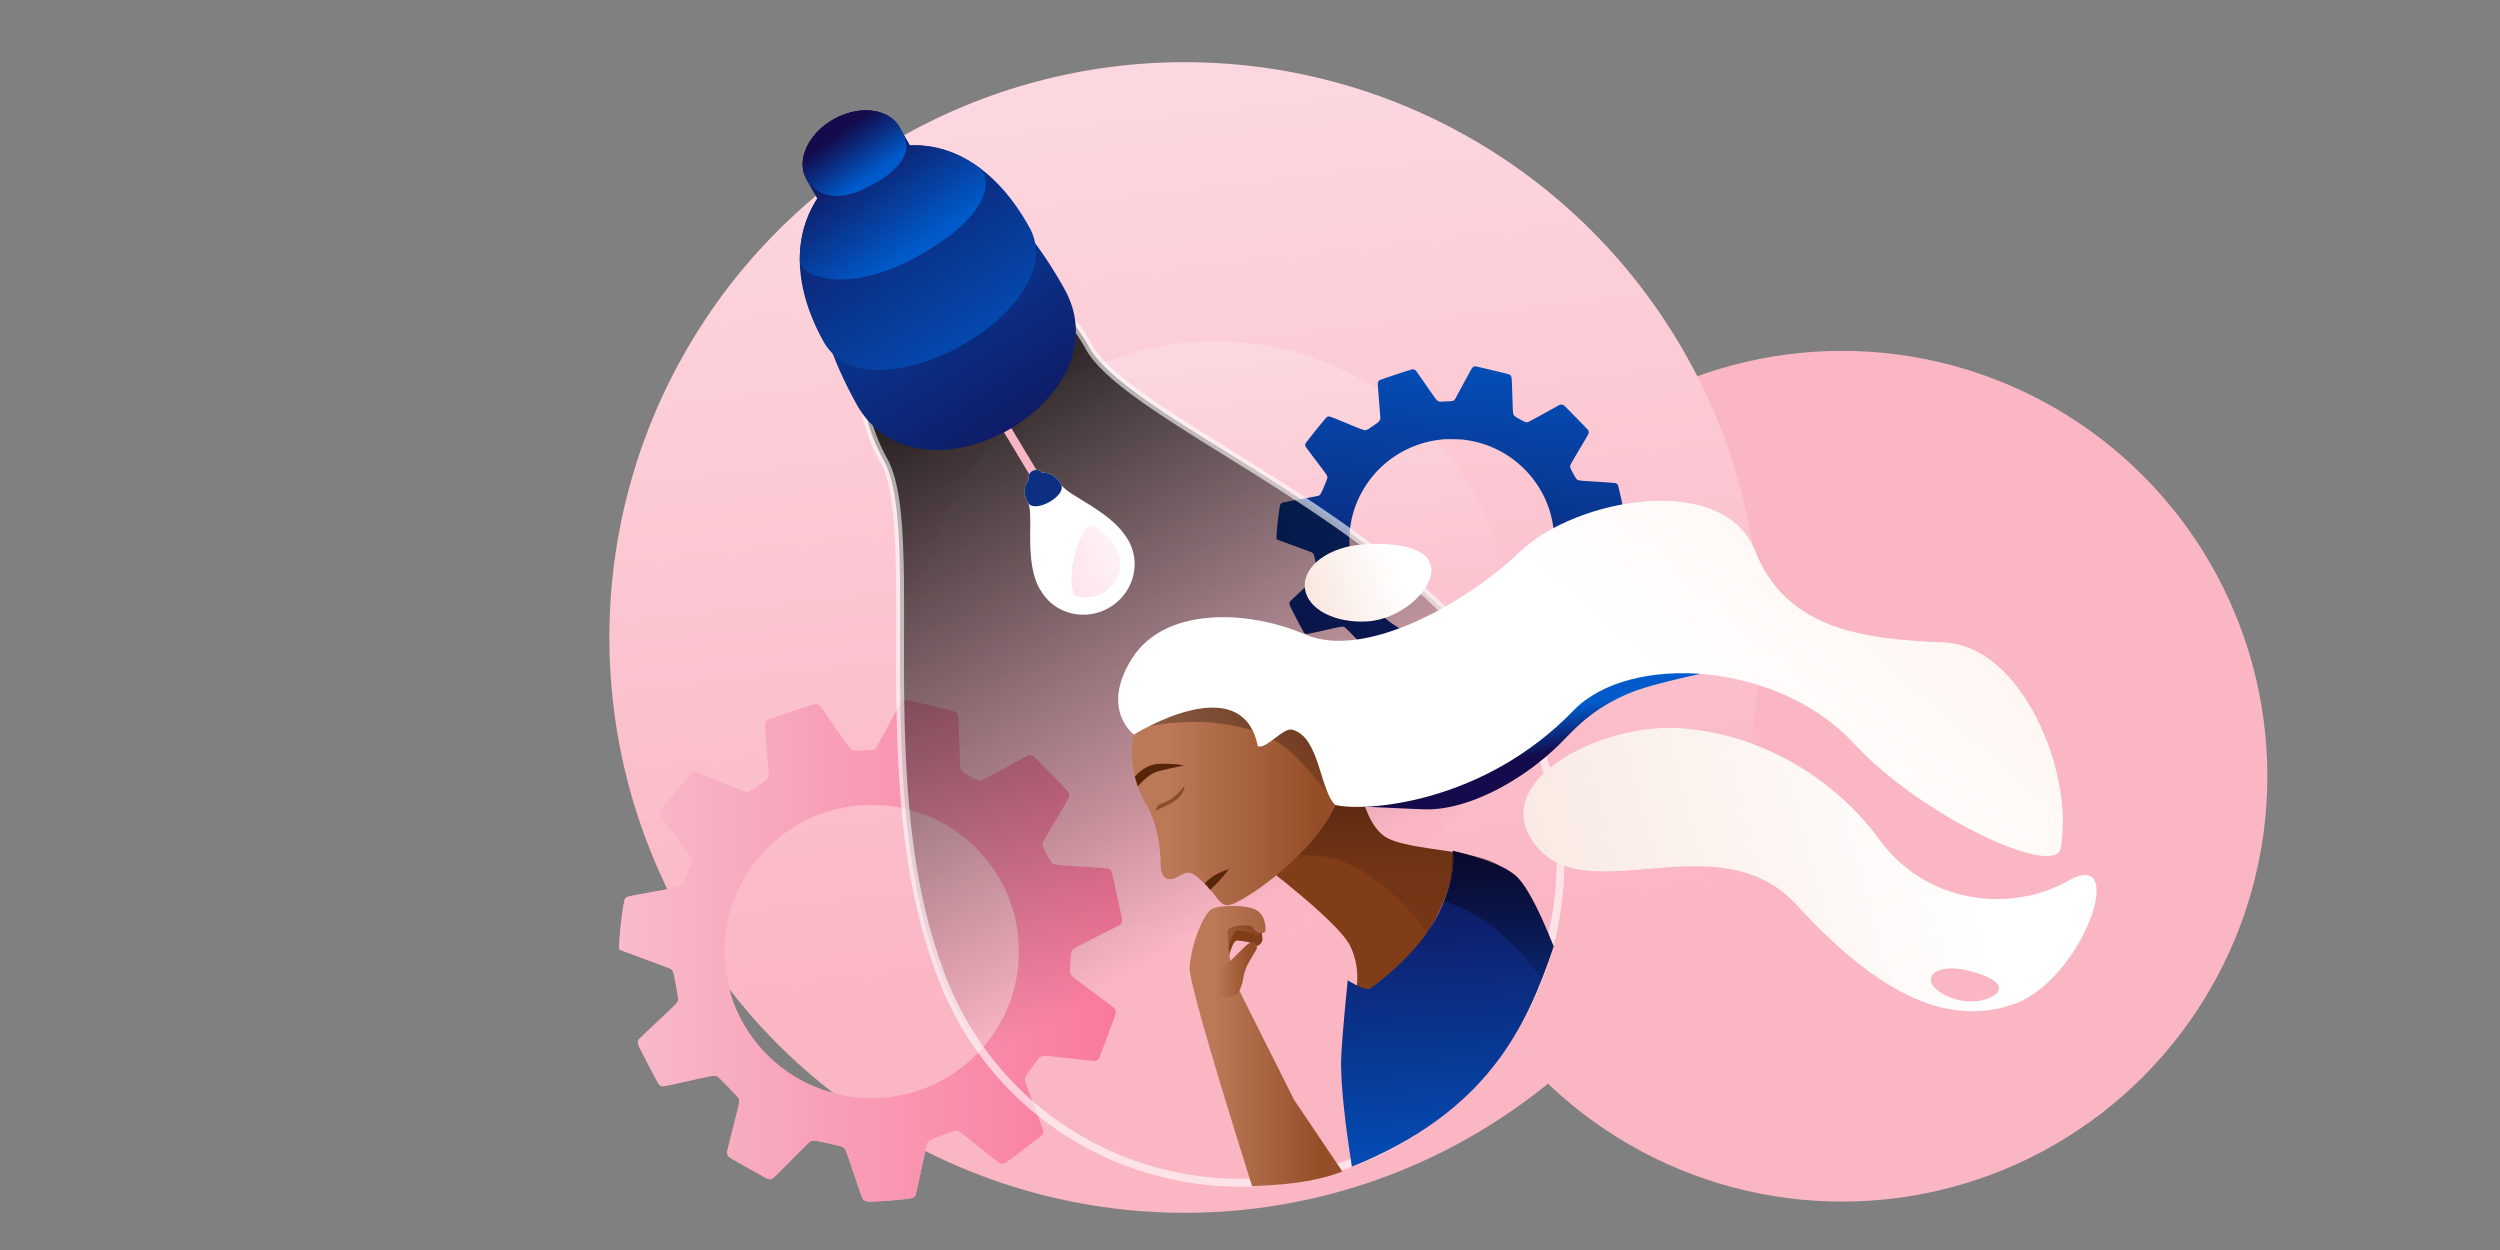 <svg width="1440" height="720" xmlns="http://www.w3.org/2000/svg" xmlns:xlink="http://www.w3.org/1999/xlink"><rect width="100%" height="100%" fill="#808080" stroke="none"/><defs><linearGradient x1="39.623%" y1="4.558%" x2="47.864%" y2="77.769%" id="a"><stop stop-color="#FCD7DF" offset="0%"/><stop stop-color="#FBB6C4" offset="100%"/></linearGradient><linearGradient x1="8.626%" y1="47.392%" x2="119.156%" y2="48.209%" id="b"><stop stop-color="#FB98B4" offset="0%"/><stop stop-color="#F6D8DC" offset="100%"/></linearGradient><linearGradient x1="0%" y1="100%" x2="100%" y2="100%" id="d"><stop stop-color="#F8BCCB" offset="0%"/><stop stop-color="#F9789C" offset="100%"/></linearGradient><linearGradient x1="50%" y1="-11.599%" x2="60.975%" y2="120.343%" id="e"><stop stop-color="#130B4B" offset="0%"/><stop stop-color="#005ACA" offset="100%"/></linearGradient><linearGradient x1="50%" y1="11.475%" x2="50%" y2="73.233%" id="f"><stop offset="0%"/><stop stop-opacity="0" offset="100%"/></linearGradient><linearGradient x1="16.128%" y1="47.378%" x2="106.616%" y2="48.199%" id="g"><stop stop-color="#FB98B4" offset="0%"/><stop stop-color="#F6D8DC" offset="100%"/></linearGradient><linearGradient x1="0%" y1="100%" x2="100%" y2="100%" id="i"><stop stop-color="#F8BCCB" offset="0%"/><stop stop-color="#F9789C" offset="100%"/></linearGradient><linearGradient x1="50%" y1="-12.097%" x2="55.12%" y2="120.912%" id="j"><stop stop-color="#005ACA" offset="0%"/><stop stop-color="#130B4B" offset="100%"/></linearGradient><linearGradient x1="50%" y1="-12.097%" x2="59.011%" y2="120.912%" id="k"><stop stop-color="#130B4B" offset="0%"/><stop stop-color="#005ACA" offset="100%"/></linearGradient><linearGradient x1="50%" y1="11.771%" x2="60.975%" y2="93.655%" id="l"><stop stop-color="#130B4B" offset="0%"/><stop stop-color="#005ACA" offset="100%"/></linearGradient><linearGradient x1="50%" y1="18.307%" x2="60.975%" y2="86.191%" id="m"><stop stop-color="#130B4B" offset="0%"/><stop stop-color="#005ACA" offset="100%"/></linearGradient><linearGradient x1="85.145%" y1="27.597%" x2="85.145%" y2="-8.195%" id="n"><stop stop-color="#813C18" offset="0%"/><stop stop-color="#54250D" offset="100%"/></linearGradient><linearGradient x1="36.091%" y1="140.371%" x2="36.091%" y2="0%" id="o"><stop stop-opacity="0" offset="0%"/><stop offset="100%"/></linearGradient><linearGradient x1="50%" y1="41.192%" x2="60.975%" y2="60.058%" id="p"><stop stop-color="#005ACA" offset="0%"/><stop stop-color="#130B4B" offset="100%"/></linearGradient><linearGradient x1="85.145%" y1="27.597%" x2="85.145%" y2="-8.195%" id="q"><stop stop-color="#813C18" offset="0%"/><stop stop-color="#54250D" offset="100%"/></linearGradient><linearGradient x1="16.58%" y1="55.357%" x2="84.832%" y2="55.357%" id="r"><stop stop-color="#BB7957" offset="0%"/><stop stop-color="#964E29" offset="100%"/></linearGradient><linearGradient x1="16.58%" y1="55.357%" x2="84.832%" y2="55.357%" id="s"><stop stop-color="#BB7957" offset="0%"/><stop stop-color="#964E29" offset="100%"/></linearGradient><linearGradient x1="16.58%" y1="55.357%" x2="84.832%" y2="55.357%" id="t"><stop stop-color="#BB7957" offset="0%"/><stop stop-color="#964E29" offset="100%"/></linearGradient><linearGradient x1="16.58%" y1="55.357%" x2="84.832%" y2="55.357%" id="u"><stop stop-color="#BB7957" offset="0%"/><stop stop-color="#964E29" offset="100%"/></linearGradient><linearGradient x1="36.091%" y1="140.371%" x2="36.091%" y2="29.902%" id="v"><stop stop-opacity="0" offset="0%"/><stop offset="100%"/></linearGradient><linearGradient x1="-68.744%" y1="28.241%" x2="41.098%" y2="28.241%" id="w"><stop stop-color="#FFE5DA" offset="0%"/><stop stop-color="#FFF" offset="100%"/></linearGradient><linearGradient x1="75.588%" y1="46.768%" x2="-8.553%" y2="57.563%" id="x"><stop stop-color="#FFF" offset="0%"/><stop stop-color="#F8E4DB" offset="100%"/><stop stop-color="#F8E2D9" offset="100%"/></linearGradient><linearGradient x1="75.588%" y1="45.173%" x2="-8.553%" y2="61.296%" id="y"><stop stop-color="#FFF" offset="0%"/><stop stop-color="#F8E4DB" offset="100%"/><stop stop-color="#F8E2D9" offset="100%"/></linearGradient><linearGradient x1="31.25%" y1="47.378%" x2="81.34%" y2="48.199%" id="z"><stop stop-color="#FB98B4" offset="0%"/><stop stop-color="#F6D8DC" offset="100%"/></linearGradient><linearGradient x1="0%" y1="100%" x2="100%" y2="100%" id="B"><stop stop-color="#F8BCCB" offset="0%"/><stop stop-color="#F9789C" offset="100%"/></linearGradient><linearGradient x1="50%" y1="-12.097%" x2="54.974%" y2="120.912%" id="C"><stop stop-color="#130B4B" offset="0%"/><stop stop-color="#005ACA" offset="100%"/></linearGradient><linearGradient x1="36.091%" y1="140.371%" x2="36.091%" y2="0%" id="D"><stop stop-opacity="0" offset="0%"/><stop offset="100%"/></linearGradient><path d="M169.454 656.8c-.362-.18-.95-.587-1.268-.949-.317-.362-3.464-6.038-6.996-12.64-3.533-6.581-6.748-12.506-7.155-13.161-1.2-1.9-1.11-1.877-7.427-2.126l-5.593-.249-1.2.588c-1.2.588-1.336.769-9.42 12.415-4.528 6.49-8.445 12.12-8.74 12.505-.656.882-1.81 1.447-2.988 1.447-.974 0-26.583-8.502-27.466-9.113-1.313-.927-1.585-2.013-1.336-5.314.544-6.694 1.608-20.171 1.834-23.27l.272-3.459-.657-1.289c-.634-1.244-.86-1.447-5.298-4.522-2.559-1.764-5.004-3.325-5.434-3.46-1.857-.543-2.083-.475-16.665 5.563-14.967 6.196-14.537 6.037-16.303 5.246-.86-.407-17.684-21.302-18.024-22.387-.18-.656-.18-1.086 0-1.741.181-.566 3.442-5.043 9.103-12.483 7.653-10.085 8.853-11.781 9.08-12.754.316-1.47.316-1.47-2.627-8.48-2.604-6.263-3.193-7.145-4.959-7.779-.52-.18-7.336-1.492-15.193-2.894-14.944-2.668-15.012-2.691-16.008-4.048-1.178-1.583-4.099-28.673-3.148-29.239.136-.09 6.634-2.487 14.424-5.336 7.789-2.85 14.49-5.382 14.876-5.608 1.494-.86 1.834-1.832 3.192-9.34.702-3.821 1.268-7.417 1.268-8.027 0-.701-.203-1.47-.52-2.058-.34-.656-3.782-4.003-11.14-10.832-5.865-5.427-10.846-10.198-11.095-10.56-.295-.475-.43-1.063-.408-1.832 0-1.04.566-2.193 5.774-12.301 3.192-6.128 6.068-11.443 6.408-11.804.317-.34 1.019-.747 1.54-.882.882-.249 1.97-.046 15.102 2.917 14.808 3.347 15.33 3.414 16.982 2.646.883-.43 11.412-11.284 12.046-12.415.86-1.583.815-2.035-1.494-11.035-5.321-20.737-5.208-20.284-4.914-21.257.136-.497.498-1.153.77-1.47.272-.316 5.48-3.369 11.57-6.783 10.031-5.631 11.186-6.22 12.114-6.22.612 0 1.336.182 1.721.408.385.249 5.208 5.02 10.755 10.65 5.548 5.631 10.439 10.425 10.914 10.652 1.653.881 2.106.836 10.393-1.018 4.28-.95 8.038-1.877 8.333-2.08 1.562-1.018 1.653-1.222 6.475-15.694 4.552-13.636 4.687-13.997 5.548-14.766.498-.453 1.245-.86 1.743-.95 2.06-.385 14.9.43 23.096 1.47 3.713.475 4.506.86 5.14 2.555.204.543 1.698 7.281 3.306 14.97 1.947 9.18 3.102 14.246 3.373 14.698.883 1.403 1.54 1.742 8.446 4.365 7.45 2.85 8.4 3.053 10.053 2.17.408-.225 5.616-4.318 11.548-9.112 5.955-4.794 11.118-8.887 11.503-9.114.498-.293 1.019-.384 1.879-.316 1.155.068 1.404.249 7.902 5.156 13.201 9.972 14.446 10.944 14.877 11.555.249.317.498 1.085.543 1.696.113.995-.34 2.307-5.14 14.88-2.898 7.597-5.32 14.155-5.366 14.585-.227 1.56.294 2.533 3.917 7.508 1.947 2.645 3.759 5.065 4.03 5.336.793.882 2.151 1.47 3.42 1.447.61 0 7.38-.678 15.011-1.515l13.858-1.492.973.43c.521.248 1.133.633 1.359.881.317.362 8.242 21.573 9.555 25.576.498 1.47.181 2.714-.973 3.89-.453.474-6.069 4.703-12.477 9.406-11.502 8.435-11.638 8.548-12.204 9.792l-.566 1.244.272 4.862c.362 6.354.407 6.648 1.245 7.869.68.972 1.2 1.266 13.88 7.62 7.268 3.641 13.36 6.762 13.563 6.92.498.43 1.223 1.922 1.223 2.533 0 .95-5.865 27.52-6.227 28.221-.204.384-.725.927-1.2 1.244-.951.61.023.542-22.937 2.012-8.808.566-8.967.61-10.303 1.877-.973.927-5.049 8.593-5.207 9.814-.09.61 0 1.357.18 1.9.182.497 3.669 6.535 7.745 13.41 7.11 11.94 7.426 12.527 7.426 13.613-.022.61-.158 1.356-.317 1.673-.294.565-19.246 19.99-20.333 20.827-.34.271-1.019.475-1.811.52l-1.29.09-12.771-7.078c-7.02-3.89-13.178-7.213-13.676-7.394-1.563-.543-2.582-.204-6.793 2.148-4.257 2.374-4.71 2.714-5.367 4.003-.588 1.13-.566.836-1.11 16.982-.452 13.342-.475 13.817-.973 14.812-.837 1.696.815 1.198-22.28 6.693-3.895.905-7.314 1.673-7.585 1.673-.272-.022-.793-.158-1.178-.316zm-8.409-60.681c6.234-.813 11.403-1.965 16.776-3.749 28.541-9.393 50.395-33.87 56.312-63.045 1.292-6.39 1.587-9.46 1.587-16.89.023-7-.09-8.716-1.02-14.338-4.353-26.397-21.65-49.61-45.884-61.532-9.182-4.517-17.116-6.888-28.224-8.4-3.469-.475-16.119-.384-19.95.112-19.814 2.688-37.088 11.268-50.554 25.133-19.247 19.825-27.477 47.148-22.444 74.515 3.31 17.997 13.126 35.18 27.114 47.487 13.806 12.126 30.65 19.33 49.171 21 3.423.316 13.783.136 17.116-.293z" id="c"/><path d="M66.886 109.65c3.273-6.156 28.592 17.356 28.592 29.769l-.129.121a.584.584 0 01-.155.396c-3.537 3.876-8.695 6.317-14.438 6.317-10.665 0-19.31-8.42-19.31-18.806 0-.356.043-.676.126-.963v-.064c0-5.682 2.55-11.572 5.314-16.77z" id="h"/><path d="M424.624 536.973c8.275 1.84 14.186 1.379 17.735-1.386 22.072-17.195 34.766-42.227 38.401-51.631 4.513-11.673 6.176-21.3 4.991-28.884 19.908 4.633 32.589 9.991 38.042 16.075 5.453 6.084 12.152 19.074 20.098 38.97-15.721 46.893-38.254 95.365-116.188 126.841-3.943-24.815-6.026-44.21-6.249-58.183-.103-6.452.954-20.386 3.17-41.802z" id="A"/></defs><g transform="translate(351 35)" fill="none" fill-rule="evenodd"><circle fill="#FBB6C4" fill-rule="nonzero" cx="709.994" cy="412.111" r="245.006"/><circle fill="url(#a)" fill-rule="nonzero" cx="331.384" cy="332.191" r="331.384"/><circle fill="url(#a)" fill-rule="nonzero" cx="349.144" cy="332.191" r="170.738"/><g fill-rule="nonzero" transform="matrix(1 0 0 -1 0 1025.232)"><use fill="url(#b)" xlink:href="#c"/><use fill="url(#d)" xlink:href="#c"/></g><path d="M497.873 375.968c-.251-.125-.66-.407-.88-.658-.22-.25-2.402-4.182-4.852-8.756-2.45-4.559-4.68-8.663-4.963-9.117-.832-1.316-.77-1.3-5.15-1.473l-3.88-.172-.832.407c-.833.407-.927.533-6.534 8.6-3.14 4.496-5.857 8.397-6.062 8.663-.455.61-1.256 1.003-2.073 1.003-.675 0-18.437-5.89-19.05-6.313-.91-.643-1.099-1.395-.926-3.682.377-4.637 1.115-13.973 1.272-16.119l.188-2.397-.455-.893c-.44-.861-.597-1.002-3.675-3.133-1.775-1.222-3.47-2.302-3.77-2.396-1.287-.376-1.444-.33-11.558 3.853-10.38 4.292-10.082 4.183-11.307 3.634-.597-.281-12.266-14.756-12.501-15.508-.126-.454-.126-.752 0-1.206.125-.392 2.387-3.493 6.313-8.647 5.308-6.987 6.14-8.162 6.298-8.835.22-1.018.22-1.018-1.822-5.875-1.806-4.339-2.215-4.95-3.44-5.388-.36-.126-5.088-1.034-10.537-2.005-10.366-1.849-10.413-1.865-11.104-2.804-.816-1.097-2.842-19.864-2.183-20.255.094-.063 4.602-1.723 10.004-3.697 5.403-1.974 10.051-3.728 10.318-3.885 1.037-.595 1.272-1.269 2.215-6.47.487-2.647.88-5.138.88-5.56 0-.486-.142-1.019-.362-1.426-.236-.455-2.623-2.773-7.727-7.504-4.067-3.76-7.522-7.065-7.695-7.315-.204-.33-.299-.737-.283-1.27 0-.72.393-1.519 4.005-8.521 2.214-4.245 4.209-7.926 4.444-8.177.22-.235.707-.517 1.068-.611.613-.172 1.367-.031 10.475 2.02 10.271 2.32 10.632 2.366 11.779 1.834.612-.298 7.915-7.817 8.355-8.6.597-1.097.565-1.41-1.037-7.645-3.69-14.365-3.612-14.052-3.408-14.725.095-.345.346-.799.534-1.018.189-.22 3.801-2.334 8.026-4.7 6.957-3.9 7.758-4.308 8.402-4.308.424 0 .926.126 1.193.282.267.173 3.612 3.478 7.46 7.378 3.848 3.901 7.24 7.222 7.57 7.379 1.146.61 1.46.58 7.208-.705 2.968-.658 5.575-1.3 5.78-1.441 1.083-.705 1.146-.846 4.491-10.872 3.157-9.446 3.251-9.697 3.848-10.23.345-.312.864-.594 1.21-.657 1.428-.266 10.333.298 16.018 1.018 2.576.33 3.125.595 3.565 1.77.141.376 1.178 5.044 2.293 10.37 1.35 6.36 2.151 9.87 2.34 10.183.612.971 1.068 1.206 5.858 3.023 5.167 1.974 5.826 2.115 6.973 1.504.282-.157 3.895-2.992 8.01-6.313 4.13-3.321 7.71-6.156 7.977-6.313.346-.204.707-.266 1.304-.22.8.048.973.173 5.48 3.572 9.157 6.909 10.02 7.582 10.319 8.005.173.22.345.752.377 1.175.078.69-.236 1.598-3.565 10.307-2.01 5.264-3.69 9.807-3.722 10.104-.157 1.081.204 1.755 2.717 5.201 1.35 1.833 2.607 3.51 2.795 3.697.55.611 1.492 1.018 2.371 1.003.425 0 5.12-.47 10.413-1.05l9.611-1.034.675.298c.362.172.786.438.943.61.22.251 5.716 14.945 6.627 17.718.346 1.018.126 1.88-.675 2.694-.314.33-4.209 3.259-8.654 6.517-7.978 5.843-8.072 5.921-8.464 6.783l-.393.861.188 3.368c.252 4.402.283 4.606.864 5.452.471.673.833.877 9.627 5.279 5.042 2.522 9.266 4.684 9.407 4.793.346.298.848 1.332.848 1.755 0 .658-4.067 19.064-4.318 19.55-.142.266-.503.642-.833.861-.66.423.016.376-15.909 1.394-6.109.392-6.219.423-7.145 1.3-.676.643-3.503 5.953-3.612 6.8-.063.422 0 .94.125 1.315.126.345 2.544 4.527 5.371 9.29 4.932 8.27 5.151 8.678 5.151 9.43-.015.423-.11.94-.22 1.159-.204.392-13.349 13.848-14.102 14.427-.236.188-.707.33-1.257.36l-.895.063-8.857-4.903c-4.869-2.694-9.14-4.997-9.486-5.122-1.084-.376-1.79-.141-4.712 1.488-2.952 1.645-3.266 1.88-3.722 2.773-.408.783-.392.58-.77 11.764-.313 9.242-.329 9.571-.674 10.26-.582 1.175.565.83-15.454 4.637-2.701.627-5.073 1.16-5.261 1.16a3.372 3.372 0 01-.817-.22zm-5.692-42.073c4.334-.564 7.928-1.363 11.663-2.6 19.843-6.518 35.037-23.5 39.15-43.74.9-4.433 1.104-6.564 1.104-11.718.016-4.856-.063-6.047-.71-9.948-3.025-18.313-15.051-34.418-31.9-42.69-6.383-3.133-11.9-4.778-19.622-5.827-2.412-.33-11.206-.267-13.87.078-13.775 1.864-25.785 7.817-35.147 17.436-13.382 13.755-19.103 32.71-15.604 51.698 2.301 12.486 9.126 24.407 18.85 32.945 9.599 8.413 21.31 13.41 34.186 14.57 2.38.219 9.583.094 11.9-.204z" fill="url(#e)" fill-rule="nonzero" transform="matrix(1 0 0 -1 0 552.172)"/><path d="M311.588 75.835c7.166 0 13.684 2.77 18.543 7.299 4.893 4.56 8.103 10.9 8.596 17.991.03.444.05.887.06 1.328.414.183.826.37 1.236.562 11.868 5.558 21.85 14.757 28.738 27.104 6.527 11.697 10.275 26.204 10.275 43.106 0 19.373 17.644 51.387 39.457 90.507 33.72 60.473 77.212 138.252 77.212 212.44 0 2.015-.106 3.995-.314 5.94-1.729 49.512-22.94 93.92-56.198 125.955-33.14 31.922-78.242 51.558-127.94 51.558-50.87 0-96.926-20.574-130.264-53.84-33.336-33.263-53.955-79.216-53.955-129.975 0-11.378 1.036-22.514 3.019-33.32 10.143-63.556 45.775-127.358 74.409-178.708 21.82-39.132 39.474-71.161 39.474-90.557 0-16.965 3.77-31.51 10.33-43.224 6.926-12.368 16.961-21.562 28.887-27.09.412-.19.825-.377 1.24-.559.01-.44.032-.883.064-1.327.516-7.068 3.734-13.385 8.625-17.926a27.108 27.108 0 0118.506-7.264z" stroke-opacity=".702" stroke="#FFF" stroke-width="4.521" fill="url(#f)" opacity=".868" style="mix-blend-mode:overlay" transform="rotate(-29 311.37 367.73)"/><path d="M249.972 246.975l-51.394-85.443 51.394 85.443z" stroke="#FBB6C4" stroke-width="4.844"/><path d="M243.661 236.28a4.442 4.442 0 00-2.131 5.053c-2.702 3.315-3.22 8.152-.438 13.17 3.67 6.62-2.426 33.127 6.654 49.508.22.398.466.769.734 1.115 7.69 13.325 24.988 17.905 38.882 10.203 14.038-7.781 19.286-25.153 11.72-38.801a27.759 27.759 0 00-1.848-2.897c-10.038-14.987-33.606-23.354-37.112-29.678-2.678-4.832-6.829-6.979-10.918-6.658a4.44 4.44 0 00-5.543-1.016z" fill="#FFF"/><path d="M243.661 236.28a4.442 4.442 0 00-2.131 5.053c-2.702 3.315-3.22 8.151-.438 13.17 3.67 6.62 22.704-3.923 19.03-10.55-2.678-4.831-6.828-6.978-10.918-6.658a4.441 4.441 0 00-5.543-1.016z" fill="#0D2F82" fill-rule="nonzero"/><g opacity=".2" fill-rule="nonzero" transform="scale(-1 1) rotate(29 -411.587 -479.1)"><use fill="url(#g)" xlink:href="#h"/><use fill="url(#i)" xlink:href="#h"/></g><path d="M179.813 25.174c16.05 0 29.062 12.83 29.062 28.658 0 2.441-.31 4.811-.892 7.074 24.117 16.181 40.966 54.537 40.976 109.304.013 73.88-136.9 73.922-136.912-.024-.01-53.952 16.3-91.93 39.804-108.52a28.293 28.293 0 01-1.1-7.834c0-15.828 13.012-28.658 29.062-28.658z" fill="url(#j)" fill-rule="nonzero" transform="rotate(-29 180.503 125.403)"/><path d="M165.649 24.016c16.942 0 30.676 10.059 30.676 22.467 0 2.652.032 6.633.098 11.942 22.307 11.094 37.41 36.082 37.41 74.727 0 54.026-135.621 54.074-135.621 0 0-37.631 15.112-62.289 36.924-73.805a496.7 496.7 0 01-.164-12.864c0-12.408 13.735-22.467 30.677-22.467z" fill="url(#k)" fill-rule="nonzero" transform="rotate(-29 166.023 98.853)"/><path d="M151.667 27.116c16.942 0 30.677 10.058 30.677 22.467v.534c.004 2.64.036 6.443.097 11.406 12.305 6.12 22.417 16.467 29.013 31.001 2.519 5.552-2.012 26.03-52.637 27.072-50.625 1.043-67.753-23.511-64.306-30.036 6.505-12.31 15.736-21.355 26.644-27.113-.11-4.229-.164-8.517-.164-12.864 0-12.409 13.734-22.467 30.676-22.467z" fill="url(#l)" fill-rule="nonzero" transform="rotate(-29 153.039 73.372)"/><path d="M170.718 53.29c0-12.408-13.734-22.467-30.676-22.467s-30.676 10.059-30.676 22.467c0 5.968 3.286 21.988 33.389 21.37 30.103-.618 27.963-15.158 27.963-21.37z" fill="url(#m)" fill-rule="nonzero" transform="rotate(-29 140.059 52.75)"/><path d="M431.832 632.922c-4.666-21.399-7.264-36.54-7.795-45.42-1.233-20.63 2.544-37.575 4.469-44.111 5.259-17.86.206-29.675-2.003-33.886-4.205-8.017-19.74-22.587-46.607-43.71l41.551-63.161 7.059-6.452c2.745 26.807 8.555 43.527 17.431 50.16 13.314 9.952 59.3 6.449 71.805 21.528 8.336 10.053 15.904 24.343 22.704 42.87-14.863 58.945-56.234 95.262-108.614 122.182z" fill="url(#n)"/><path d="M379.896 465.795c-26.969 25.082 40.183-43.892 40.183-68.224 0 3.359 3.307 5.792 9.921 7.299 3.073 22.005 8.386 35.829 15.937 41.473 13.314 9.95 59.3 6.448 71.805 21.527 5.83 7.03-30.703 56.901-45.213 36.624-39.355-54.997-78.237-52.089-92.633-38.7z" fill="url(#o)" opacity=".202" style="mix-blend-mode:soft-light"/><path d="M460.17 350.073c58.117-5.275 101.062-7.913 128.837-7.913 27.774 0 45.863 2.638 54.266 7.913-26.899 5.41-44.987 9.95-54.266 13.622-20.891 8.265-31.34 19.365-39.75 28.012-21.018 21.611-54.075 40.46-80.22 39.448a2421.761 2421.761 0 01-50.959-2.495c1.54-7.529 1.54-13.929 0-19.2-1.54-5.273-5.277-11.673-11.214-19.202l53.307-40.185z" fill="url(#p)" fill-rule="nonzero"/><path d="M21.904 31.698c2.141-7.669 3.916-11.503 5.325-11.503 2.113 0 8.592.77 10.197 2.51 1.605 1.742 4.66-1.003 4.66-3.182 0-2.178-.846-6.187-.846-7.13 0-.628-2.286-2.266-6.859-4.913H17.867l1.011 21.75 3.026 2.468z" fill="url(#q)" transform="translate(334.102 486.57)"/><path d="M21.904 26.047c2.141-7.669 3.916-11.503 5.325-11.503 2.113 0 8.592.77 10.197 2.51 1.605 1.742 4.66-1.003 4.66-3.182 0-2.178-.846-6.187-.846-7.13 0-.628-2.286-2.266-6.859-4.913H17.867l1.011 21.75 3.026 2.468z" fill="url(#r)" opacity=".5" transform="translate(334.102 486.57)"/><path d="M36.088 161.668C11.59 83.85-.399 41.764.124 35.413c1.224-14.87 8.342-30.52 12.39-33.157 4.047-2.636 19.359-2.808 25.315 0 5.956 2.808 6.071 9.86 6.013 12.174-.057 2.314-5.977 1.756-6.951-1.383-.974-3.138-14.922-1.236-14.922 1.383 0 2.619 1.03 22.789 4.719 30.369 2.46 5.053 13.66 27.428 33.6 67.123L88.1 153.215c-11.475 4.49-27.514 7.679-52.012 8.453z" fill="url(#s)" transform="translate(334.102 486.57)"/><path d="M13.72 42.124c-3.336 5.13-1.016 10.563 5.918 10.563s8.877-.998 10.894-8.41c.343-1.262.737-4.802 1.991-8.046.717-1.852 2.79-5.562 6.22-11.132.37-1.786-.17-3.024-1.624-3.711-1.453-.688-3.649.549-6.587 3.711-4.928 4.751-8.313 8.043-10.157 9.876-1.537 1.529-5.861 5.927-6.656 7.149z" fill="url(#t)" transform="translate(334.102 486.57)"/><path d="M344.823 476.123c9.63 10.29 7.15 14.806 24.12 4.142 16.969-10.664 48.68-37.535 52.511-62.149 3.83-24.614-5.654-75.979-41.558-83.446-35.905-7.466-63.862 9.133-73.572 36.19s-4.268 45.335 2.687 57.008c6.955 11.674 8.532 26.977 8.532 35.133 0 8.156 4.415 10.277 10.082 6.89 5.667-3.386 7.568-4.058 17.198 6.232z" fill="url(#u)"/><path d="M316.185 428.61l-1.692 3.352c4.595-2.005 7.834-3.561 9.716-4.669 4.317-2.54 6.73-5.827 7.237-9.861-3.354 4.147-5.985 6.772-7.894 7.877-1.91 1.104-4.365 2.205-7.367 3.302z" fill="#592509" opacity=".5"/><path d="M420.62 422.781c2.35-5.31.907-14.798 1.625-19.414 3.83-24.614-6.445-61.23-42.35-68.697-35.904-7.466-63.861 9.133-73.571 36.19-.764 2.129-.764 6.587 0 13.375 23.517-5.107 45.346-4.476 65.486 1.893 30.21 9.554 43.836 47.888 48.81 36.653z" fill="url(#v)" opacity=".341" style="mix-blend-mode:soft-light"/><path d="M345.993 477.5c-2.308-2.926-.835-1.31-3.083-3.58 2.943-3.504 7.622-6.293 14.039-8.366-3.765 4.965-7.417 8.947-10.956 11.947zM304.356 417.99l-1.718-5.687c4.437-4.95 9.51-7.424 15.22-7.424 5.71 0 10.106.341 13.19 1.023-6.219 1.276-11.147 2.382-14.785 3.319-3.637.936-7.607 3.86-11.907 8.769z" fill="#592509"/><path d="M721.823 152.486c-34.435-5.276-64.556 31.027-75.878 66.326-11.322 35.3-73.538 57.937-117.624 62.094-44.086 4.157-111.395 58.036-88.637 101.93 22.758 43.894-3.703 81.604-31.632 116.551-27.929 34.947 7.029 105.64 45.263 128.439 15.575 9.287 38.961-73.572 32.742-128.79-7.271-64.564 45.086-132.489 91.598-134.956 74.884-3.972 122.872-52.273 131.119-67.898-.743-12.449-23.138-31.917-16.759-46.513 1.33-5.53 18.924-4.278 20.458-9.327-28.563-36.931 41.764-58.252 41.764-58.252s2.02-24.328-32.414-29.604z" fill="url(#w)" transform="scale(-1 1) rotate(49 0 -873.904)"/><path d="M615.71 384.378c45.775 2.643 89.29 27.861 115.798 64.219 26.508 36.358 74.453 43.079 109.095 23.585 34.641-19.495 8.079 57.122-31.612 71.163-39.69 14.04-80.382-8.144-124.987-56.968-44.606-48.823-119.397 3.018-149.783-33.69-30.386-36.708 35.714-70.952 81.49-68.309z" fill="url(#x)"/><path d="M435.368 322.828c18.878 0 38.567-15.091 38.567-27.72 0-12.63-19.69-16.68-38.567-16.68s-34.895 9.57-34.895 22.2c0 12.63 16.018 22.2 34.895 22.2z" fill="url(#y)" transform="rotate(-4 437.204 300.628)"/><path d="M777.602 541.118c9.904 2.286 21.592-1.21 22.729-6.133 1.136-4.922-8.83-8.885-18.734-11.172-9.904-2.286-19.17-.497-20.306 4.426-1.136 4.922 6.407 10.592 16.311 12.879z" fill="#FBB6C4"/><g fill-rule="nonzero"><use fill="url(#z)" xlink:href="#A"/><use fill="url(#B)" xlink:href="#A"/></g><path d="M425.287 529.698c7.193 4.248 11.551 5.808 13.075 4.68 28.519-21.09 38.221-39.617 42.398-50.422 4.513-11.673 6.176-21.3 4.991-28.884 19.908 4.633 32.589 9.991 38.042 16.075 5.453 6.084 12.152 19.074 20.098 38.97-15.721 46.893-38.254 95.365-116.188 126.841-3.943-24.815-6.026-44.21-6.249-58.183-.103-6.452 1.175-22.81 3.833-49.077z" fill="url(#C)" fill-rule="nonzero"/><path d="M480.76 483.956c.542-1.43.935-2.495 1.181-3.192 2.41-6.831 3.68-15.395 3.81-25.692 19.908 4.633 32.589 9.991 38.042 16.075 5.453 6.084 12.152 19.074 20.098 38.97-2.105 6.277-4.331 12.583-6.796 18.872-16.605-23.293-35.383-38.304-56.335-45.033z" fill="url(#D)" opacity=".511" style="mix-blend-mode:soft-light"/></g></svg>